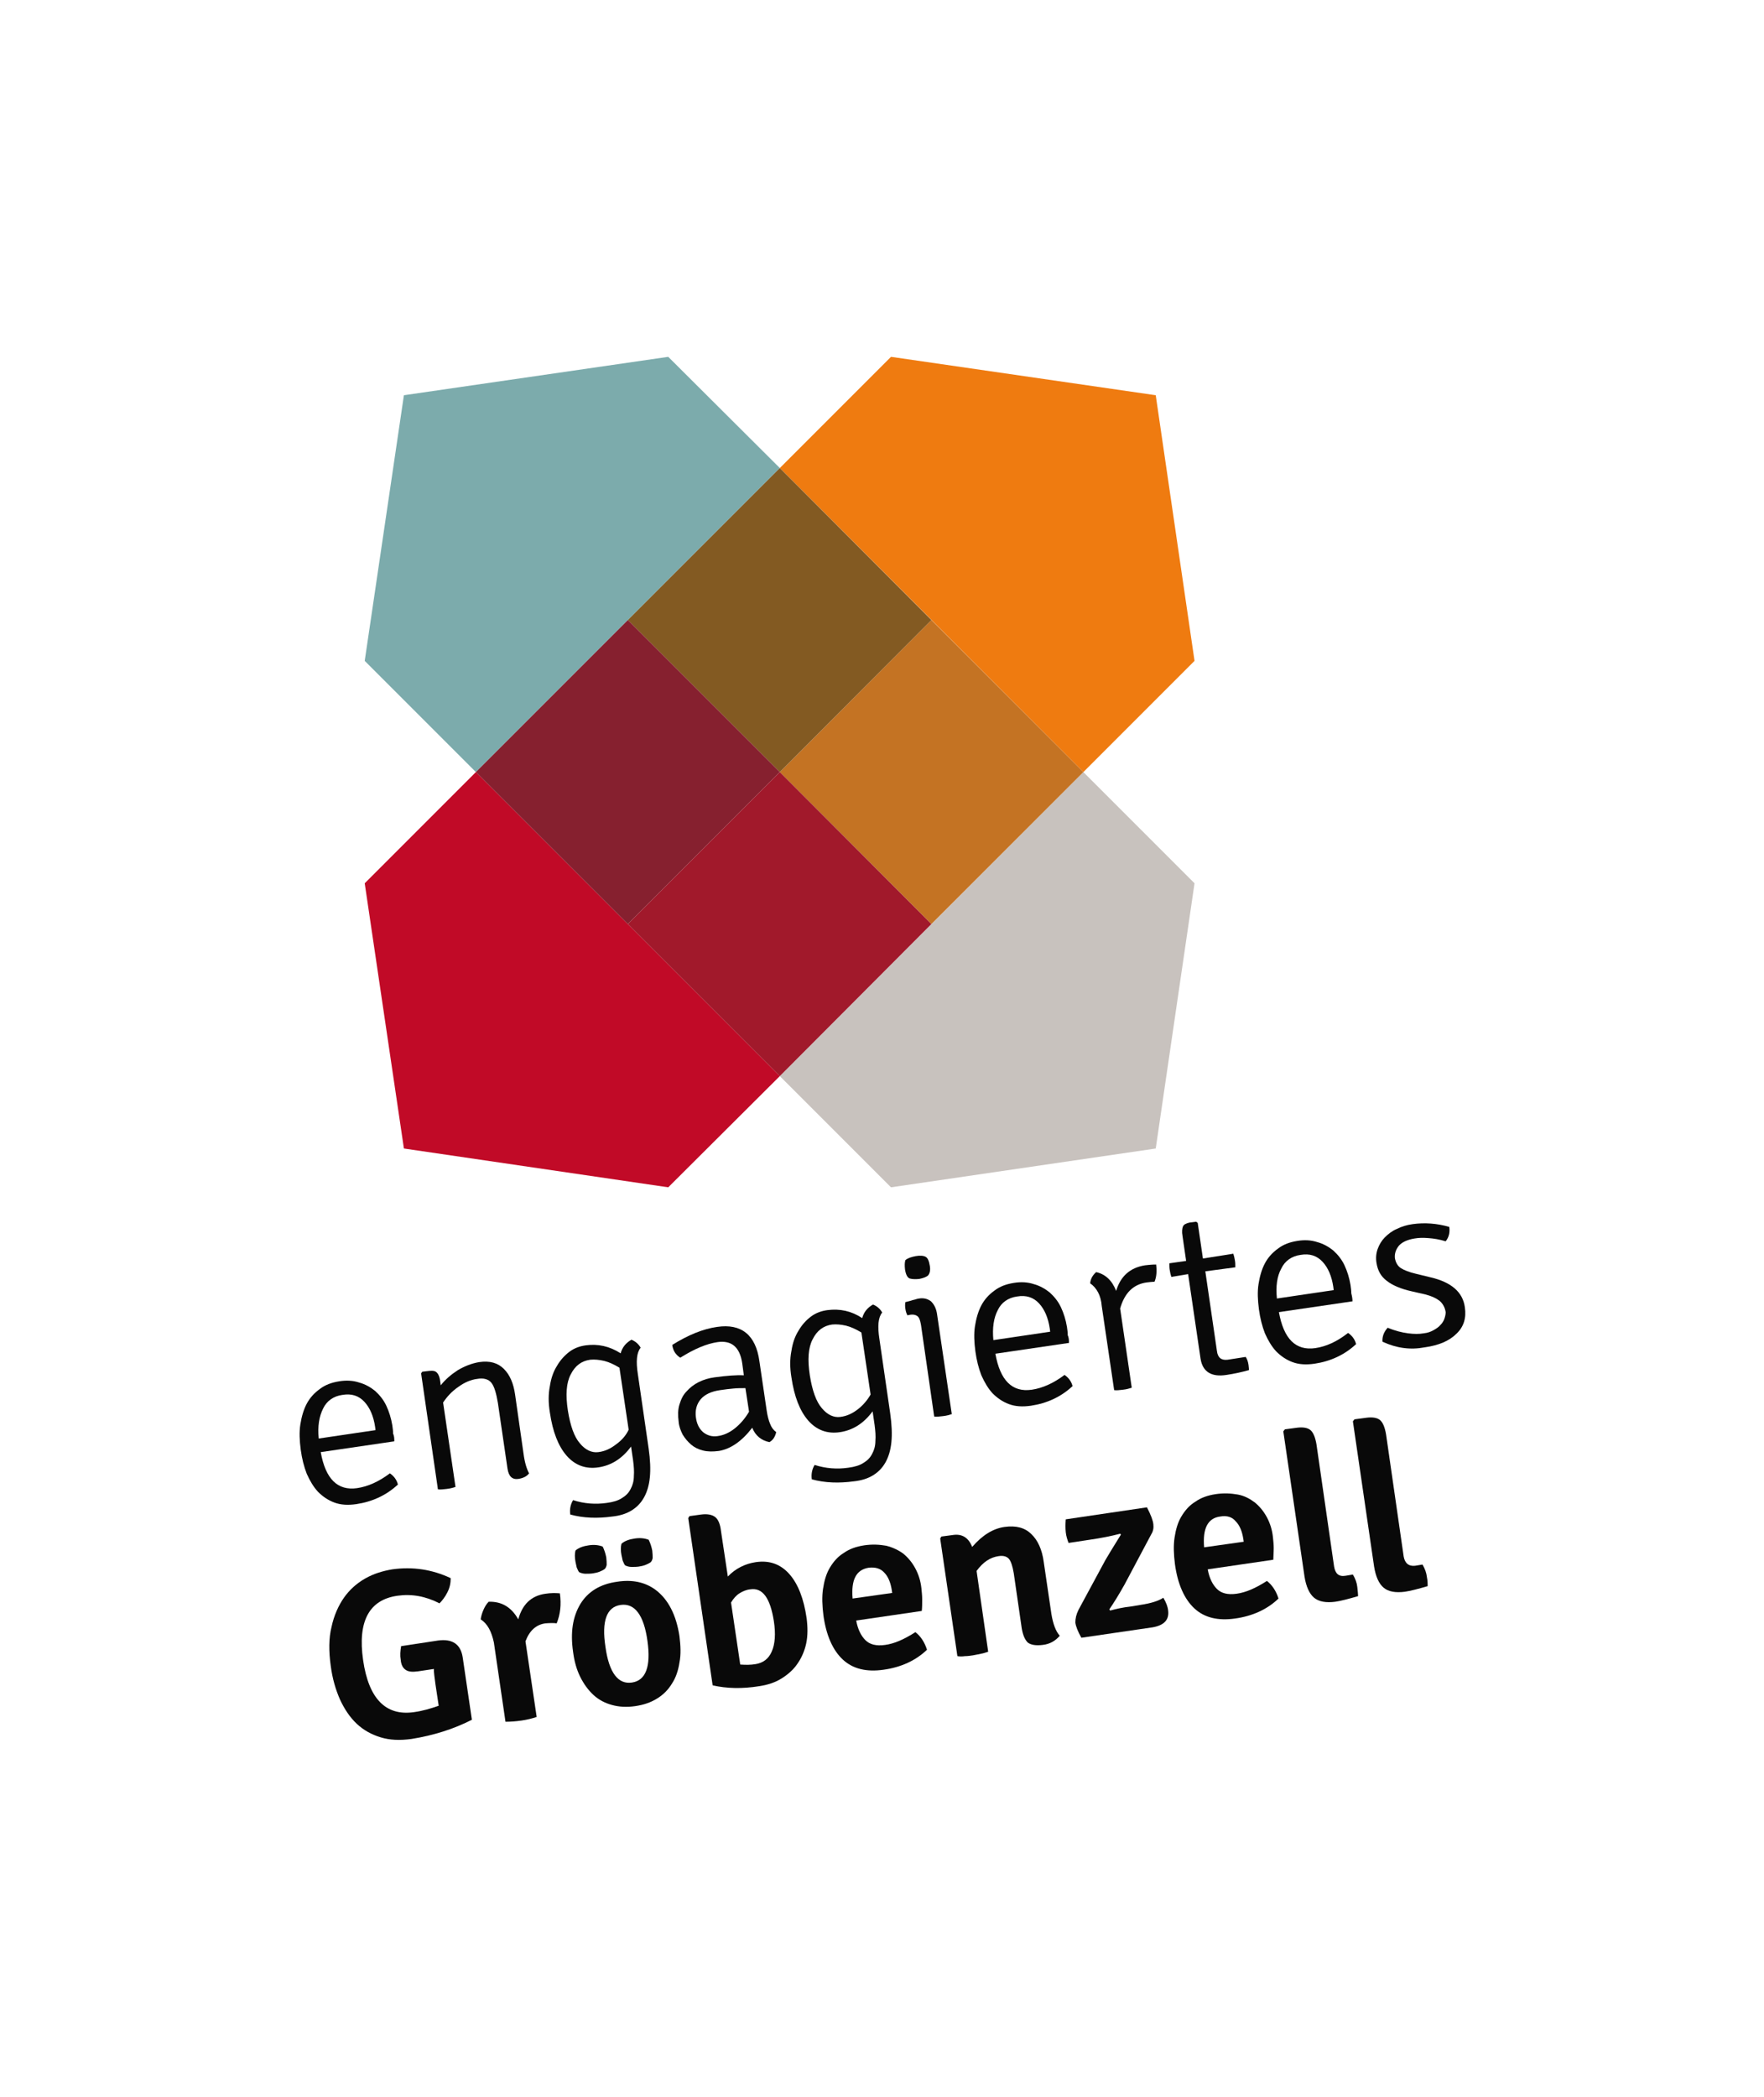<?xml version="1.0" encoding="utf-8"?>
<!-- Generator: Adobe Illustrator 27.8.0, SVG Export Plug-In . SVG Version: 6.00 Build 0)  -->
<svg version="1.1" id="Ebene_1" xmlns="http://www.w3.org/2000/svg" xmlns:xlink="http://www.w3.org/1999/xlink" x="0px" y="0px"
	 viewBox="0 0 441.1 524.2" style="enable-background:new 0 0 441.1 524.2;" xml:space="preserve">
<style type="text/css">
	.st0{fill:#7CABAC;}
	.st1{fill:#C10A27;}
	.st2{fill:#C8C2BE;}
	.st3{fill:#EF7B10;}
	.st4{fill:#C47323;}
	.st5{fill:#835A22;}
	.st6{fill:#86202F;}
	.st7{fill:#A1192B;}
	.st8{fill:#090909;}
</style>
<g>
	<polygon class="st0" points="167.1,89.2 101,98.8 91.2,165.2 119,193 195,117 	"/>
	<polygon class="st1" points="119,193 91.2,220.8 101,287.1 167.1,296.8 195,269 	"/>
	<polygon class="st2" points="270.9,193 195,269 222.8,296.8 289,287.1 298.7,220.8 	"/>
	<polygon class="st3" points="222.8,89.2 195,117 270.9,193 298.7,165.2 289,98.8 	"/>
	<polygon class="st4" points="270.9,193 232.9,231 195,193 232.9,155 	"/>
	<polygon class="st5" points="232.9,155 195,193 157,155 195,117 	"/>
	<polygon class="st6" points="195,193 157,231 119,193 157,155 	"/>
	<polygon class="st7" points="232.9,231 195,269 157,231 195,193 	"/>
	<path class="st8" d="M98.6,360.3L80.2,363c1.2,6.7,4.2,9.7,9.1,9c2.7-0.4,5.4-1.6,8.2-3.7c1,0.7,1.7,1.6,2,2.8
		c-2.9,2.7-6.4,4.3-10.4,4.9c-2.1,0.3-3.9,0.2-5.5-0.4c-1.6-0.6-2.9-1.5-4.1-2.7c-1.1-1.2-2-2.7-2.8-4.5c-0.7-1.8-1.2-3.8-1.5-6
		c-0.3-2.3-0.4-4.4-0.1-6.3c0.3-1.9,0.8-3.7,1.6-5.2c0.8-1.5,1.9-2.7,3.3-3.7c1.3-1,2.9-1.6,4.8-1.9c1.8-0.3,3.5-0.2,5,0.3
		c1.5,0.4,2.9,1.2,4,2.1c1.1,1,2.1,2.2,2.8,3.7c0.7,1.5,1.2,3.1,1.5,4.9c0.1,0.7,0.2,1.4,0.2,2.1C98.6,359,98.6,359.7,98.6,360.3
		L98.6,360.3z M79.7,359.6l14.2-2.1l-0.1-0.8c-0.4-2.7-1.3-4.8-2.7-6.3s-3.2-2.1-5.5-1.7c-2.2,0.3-3.9,1.5-4.8,3.4
		C79.8,354.1,79.4,356.5,79.7,359.6L79.7,359.6z"/>
	<path class="st8" d="M128.8,348.6l2.1,14.7c0.3,2.3,0.8,3.9,1.4,5c-0.5,0.7-1.4,1.2-2.7,1.4c-1.5,0.2-2.4-0.6-2.7-2.6l-2.4-16.4
		c-0.4-2.4-0.9-4.1-1.6-5c-0.7-0.9-1.9-1.3-3.6-1c-1.6,0.2-3.2,0.9-4.7,2c-1.6,1.1-2.8,2.4-3.8,3.9l3.1,21.1
		c-0.6,0.2-1.3,0.4-2.2,0.5s-1.6,0.2-2.2,0.1l-4.2-29l0.3-0.4l1.7-0.2c1-0.1,1.6,0,2,0.5c0.4,0.4,0.7,1.2,0.8,2.3l0.1,0.8
		c1.2-1.5,2.6-2.7,4.3-3.8c1.7-1,3.5-1.7,5.3-2c2.7-0.4,4.7,0.2,6.2,1.7C127.5,343.7,128.4,345.8,128.8,348.6L128.8,348.6z"/>
	<path class="st8" d="M155.2,338.3c0.4-1.5,1.3-2.6,2.7-3.4c1,0.4,1.8,1.1,2.3,2c-1,1.2-1.2,3.4-0.7,6.6l2.7,18.6
		c0.4,2.8,0.5,5.2,0.3,7.2c-0.2,2-0.7,3.7-1.5,5.1c-0.8,1.4-1.8,2.4-3.1,3.2c-1.3,0.8-2.9,1.3-4.8,1.5c-3.7,0.5-7.2,0.4-10.5-0.5
		c-0.2-1.4,0.1-2.6,0.7-3.6c2.8,0.9,5.6,1.1,8.4,0.7c1.6-0.2,2.9-0.6,3.8-1.2c1-0.6,1.7-1.3,2.2-2.3c0.5-0.9,0.8-2,0.8-3.2
		c0.1-1.2,0-2.5-0.2-4l-0.5-3.4c-2.2,3-4.9,4.7-8.1,5.2s-5.9-0.5-8-2.9s-3.5-6-4.2-10.8c-0.4-2.4-0.4-4.6,0-6.6
		c0.3-2,0.9-3.7,1.8-5.1c0.8-1.4,1.9-2.6,3.1-3.5s2.6-1.4,4.1-1.6C149.5,335.9,152.4,336.5,155.2,338.3L155.2,338.3z M157.2,357.4
		l-2.3-15.5c-1.3-0.8-2.6-1.4-3.8-1.7c-1.3-0.3-2.4-0.4-3.5-0.3c-2.2,0.3-3.8,1.5-4.9,3.7c-1.1,2.1-1.3,5.1-0.7,9
		c0.6,3.8,1.6,6.6,3,8.2c1.4,1.7,3,2.4,4.6,2.2c1.7-0.2,3.1-0.9,4.4-1.9C155.4,360.1,156.5,358.9,157.2,357.4L157.2,357.4z"/>
	<path class="st8" d="M194.1,358c-0.3,1.2-0.8,2-1.7,2.5c-2-0.4-3.5-1.6-4.3-3.6c-2.6,3.4-5.4,5.3-8.3,5.8c-1.5,0.2-2.8,0.2-4-0.1
		c-1.2-0.3-2.2-0.8-3-1.5s-1.5-1.5-2.1-2.5c-0.5-1-0.9-2-1-3.2c-0.2-1.6-0.2-3,0.2-4.3c0.4-1.3,0.9-2.4,1.8-3.3
		c0.8-0.9,1.8-1.7,3-2.3c1.2-0.6,2.5-1,4-1.2c3-0.4,5.4-0.6,7.3-0.5l-0.4-3c-0.6-4.1-2.7-5.8-6.2-5.3c-2.7,0.4-5.8,1.7-9.3,3.9
		c-1.2-0.8-1.8-1.8-2-3.2c4-2.5,7.7-4,11.2-4.5c6.1-0.9,9.7,2,10.6,8.6l1.8,12.2c0.2,1.4,0.5,2.6,0.9,3.5
		C192.9,356.8,193.4,357.5,194.1,358L194.1,358z M187.3,352.9l-0.9-5.9c-1,0-2,0-3,0.1s-2.1,0.2-3.3,0.4c-2.2,0.3-3.9,1.1-4.9,2.3
		c-1,1.2-1.4,2.7-1.2,4.4c0.2,1.7,0.8,2.9,1.8,3.8c1,0.8,2.2,1.2,3.6,1c1.5-0.2,2.9-0.8,4.3-1.9C185.1,356,186.3,354.6,187.3,352.9
		L187.3,352.9z"/>
	<path class="st8" d="M215.6,329.5c0.4-1.5,1.3-2.6,2.7-3.4c1,0.4,1.8,1.1,2.3,2c-1,1.2-1.2,3.4-0.7,6.6l2.7,18.6
		c0.4,2.8,0.5,5.2,0.3,7.2s-0.7,3.7-1.5,5.1s-1.8,2.4-3.1,3.2c-1.3,0.8-2.9,1.3-4.8,1.5c-3.7,0.5-7.2,0.4-10.5-0.5
		c-0.2-1.4,0.1-2.6,0.7-3.6c2.8,0.9,5.6,1.1,8.4,0.7c1.6-0.2,2.9-0.6,3.8-1.2c1-0.6,1.7-1.3,2.2-2.3c0.5-0.9,0.8-2,0.8-3.2
		c0.1-1.2,0-2.5-0.2-4l-0.5-3.4c-2.2,3-4.9,4.7-8.1,5.2c-3.2,0.5-5.9-0.5-8-2.9c-2.1-2.4-3.5-6-4.2-10.8c-0.4-2.4-0.4-4.6,0-6.6
		c0.3-2,0.9-3.7,1.8-5.1c0.8-1.4,1.9-2.6,3.1-3.5c1.2-0.9,2.6-1.4,4.1-1.6C210,327.1,212.9,327.7,215.6,329.5L215.6,329.5z
		 M217.7,348.6l-2.3-15.5c-1.3-0.8-2.6-1.4-3.8-1.7c-1.3-0.3-2.4-0.4-3.5-0.3c-2.2,0.3-3.8,1.5-4.9,3.7c-1.1,2.1-1.3,5.1-0.7,9
		c0.6,3.8,1.6,6.6,3,8.2c1.4,1.7,3,2.4,4.6,2.2c1.7-0.2,3.1-0.9,4.4-1.9S216.9,350,217.7,348.6L217.7,348.6z"/>
	<path class="st8" d="M234.3,328.4l3.7,25.1c-0.6,0.2-1.3,0.4-2.2,0.5s-1.6,0.2-2.2,0.1l-3.3-22.9c-0.2-1.1-0.4-1.8-0.9-2.2
		c-0.4-0.3-1.1-0.5-2-0.3l-0.5,0.1c-0.2-0.4-0.4-0.9-0.5-1.6c-0.1-0.6-0.1-1.2,0-1.7c0.7-0.2,1.3-0.3,1.8-0.5
		c0.5-0.1,0.8-0.2,1.1-0.3l0.5-0.1c1.2-0.2,2.2,0.1,3,0.7C233.6,326.1,234.1,327.1,234.3,328.4L234.3,328.4z M226.4,315
		c0.6-0.5,1.5-0.8,2.6-1c1.1-0.2,2-0.1,2.5,0.2c0.5,0.3,0.8,1,1,2.2c0.2,1.1,0,1.9-0.4,2.4c-0.4,0.4-1.2,0.7-2.2,0.9
		c-0.9,0.1-1.7,0.1-2.4-0.1c-0.6-0.2-1-1-1.2-2.3C226.2,316.4,226.2,315.6,226.4,315L226.4,315z"/>
	<path class="st8" d="M267.3,335.7l-18.4,2.7c1.2,6.7,4.2,9.7,9.1,9c2.7-0.4,5.4-1.6,8.2-3.7c1,0.7,1.7,1.6,2,2.8
		c-2.9,2.7-6.4,4.3-10.4,4.9c-2.1,0.3-3.9,0.2-5.5-0.4s-2.9-1.5-4.1-2.7c-1.1-1.2-2-2.7-2.8-4.5c-0.7-1.8-1.2-3.8-1.5-6
		c-0.3-2.3-0.4-4.4-0.1-6.3c0.3-1.9,0.8-3.7,1.6-5.2s1.9-2.7,3.3-3.7c1.3-1,2.9-1.6,4.8-1.9c1.8-0.3,3.5-0.2,5,0.3
		c1.5,0.4,2.9,1.2,4,2.1c1.1,1,2.1,2.2,2.8,3.7s1.2,3.1,1.5,4.9c0.1,0.7,0.2,1.4,0.2,2.1C267.3,334.4,267.3,335.1,267.3,335.7
		L267.3,335.7z M248.4,335l14.2-2.1l-0.1-0.8c-0.4-2.7-1.3-4.8-2.7-6.3c-1.4-1.5-3.2-2.1-5.5-1.7c-2.2,0.3-3.9,1.5-4.8,3.4
		C248.5,329.4,248.1,331.9,248.4,335L248.4,335z"/>
	<path class="st8" d="M272.6,320.8c0.1-1.1,0.6-2,1.5-2.8c2.3,0.5,4,2.1,5,4.7c1.1-3.7,3.5-5.8,7.2-6.4c0.8-0.1,1.8-0.2,2.8-0.2
		c0.2,1.7,0.1,3.1-0.4,4.3c-0.5,0-1.2,0.1-2.1,0.2c-3.2,0.5-5.4,2.6-6.5,6.5l2.9,19.8c-0.6,0.2-1.3,0.4-2.2,0.5
		c-0.9,0.1-1.6,0.2-2.2,0.1l-3.1-21C275.3,323.8,274.2,321.9,272.6,320.8L272.6,320.8z"/>
	<path class="st8" d="M308.4,313.4c0.2,0.6,0.3,1.1,0.4,1.7c0.1,0.5,0.1,1.1,0.1,1.7l-7.5,1l2.9,19.9c0.2,1.7,1.1,2.4,2.7,2.2
		l4.5-0.7c0.4,0.6,0.6,1.3,0.7,2c0.1,0.7,0.1,1.1,0.1,1.3c-1.8,0.5-3.6,0.9-5.6,1.2c-3.8,0.6-6-0.8-6.5-4.1l-3.1-21.1l-4.2,0.7
		c-0.2-0.6-0.3-1.1-0.4-1.7c-0.1-0.5-0.1-1.1-0.1-1.7l4.2-0.6l-0.9-6.2c-0.2-1.1-0.1-1.9,0.1-2.4s0.8-0.8,1.7-1l1.6-0.2l0.4,0.3
		l1.3,8.9L308.4,313.4L308.4,313.4z"/>
	<path class="st8" d="M338.2,325.3l-18.4,2.7c1.2,6.7,4.2,9.7,9.1,9c2.7-0.4,5.4-1.6,8.2-3.8c1,0.7,1.7,1.6,2,2.8
		c-2.9,2.7-6.4,4.3-10.4,4.9c-2.1,0.3-3.9,0.2-5.5-0.4c-1.6-0.6-2.9-1.5-4.1-2.7c-1.1-1.2-2-2.7-2.8-4.5c-0.7-1.8-1.2-3.8-1.5-6
		c-0.3-2.3-0.4-4.4-0.1-6.3c0.3-1.9,0.8-3.7,1.6-5.2c0.8-1.5,1.9-2.7,3.3-3.7c1.3-1,2.9-1.6,4.8-1.9c1.8-0.3,3.5-0.2,5,0.3
		c1.5,0.4,2.9,1.2,4,2.1c1.1,1,2.1,2.2,2.8,3.7c0.7,1.5,1.2,3.1,1.5,4.9c0.1,0.7,0.2,1.4,0.2,2.1
		C338.1,324.1,338.2,324.7,338.2,325.3L338.2,325.3z M319.3,324.6l14.2-2.1l-0.1-0.8c-0.4-2.7-1.3-4.8-2.7-6.3
		c-1.4-1.5-3.2-2.1-5.5-1.7c-2.2,0.3-3.9,1.5-4.8,3.4C319.3,319.1,319,321.6,319.3,324.6L319.3,324.6z"/>
	<path class="st8" d="M345.7,335.4c-0.1-1.2,0.3-2.4,1.3-3.5c1.9,0.8,3.6,1.2,5.1,1.4c1.5,0.2,2.8,0.2,3.9,0c1-0.1,1.8-0.4,2.5-0.8
		c0.7-0.4,1.3-0.8,1.7-1.3c0.5-0.5,0.8-1,1-1.6s0.3-1.1,0.3-1.6c-0.2-1.2-0.7-2.1-1.5-2.8c-0.9-0.7-2-1.2-3.5-1.6l-3.5-0.8
		c-2.7-0.6-4.8-1.5-6.2-2.6c-1.5-1.1-2.3-2.6-2.6-4.5c-0.2-1.2-0.1-2.4,0.3-3.5s1-2.1,1.8-2.9c0.8-0.8,1.8-1.6,3-2.1
		c1.2-0.6,2.5-1,4-1.2c2.9-0.4,6-0.2,9.1,0.7c0.2,1.4-0.1,2.6-0.9,3.6c-1.6-0.5-3-0.7-4.3-0.8s-2.4-0.1-3.5,0.1
		c-1.8,0.3-3.1,0.9-3.9,1.8c-0.8,1-1.1,2-1,3.1c0.2,1.1,0.7,2,1.5,2.5s2,1,3.7,1.4l3.7,0.9c5.2,1.2,8.1,3.7,8.6,7.5
		c0.4,2.7-0.3,4.9-2.1,6.6c-1.8,1.8-4.4,2.9-7.9,3.4C352.6,337.5,349.2,337,345.7,335.4L345.7,335.4z"/>
	<path class="st8" d="M100.3,411.5l9.2-1.4c3.6-0.5,5.7,0.9,6.2,4.2l2.3,15.6c-4.5,2.3-9.5,3.9-15.1,4.8c-2.9,0.4-5.4,0.3-7.7-0.4
		c-2.3-0.7-4.3-1.8-6-3.4c-1.7-1.6-3.1-3.7-4.2-6.1c-1.1-2.5-1.9-5.3-2.3-8.4c-0.5-3.6-0.5-6.9,0.2-9.7c0.6-2.8,1.7-5.3,3.1-7.3
		s3.2-3.6,5.3-4.8c2.1-1.2,4.4-1.9,6.8-2.3c5.1-0.7,9.9,0,14.6,2.2c0,1.2-0.2,2.3-0.8,3.5c-0.6,1.2-1.3,2.1-2,2.8
		c-3.5-1.8-7-2.4-10.5-1.9c-7.1,1-10,6.4-8.6,16.1c1.4,9.7,5.7,14,12.7,13c2.2-0.3,4.2-0.9,6.2-1.6l-0.8-5.3
		c-0.1-0.9-0.2-1.6-0.3-2.3c-0.1-0.7-0.1-1.2-0.1-1.6l-4,0.6c-1.4,0.2-2.4,0.1-3.1-0.4c-0.7-0.5-1.1-1.3-1.2-2.5
		C100,413.8,100.1,412.7,100.3,411.5L100.3,411.5z"/>
	<path class="st8" d="M120.2,404.8c0.1-0.7,0.3-1.5,0.7-2.4c0.4-0.9,0.8-1.5,1.3-2c3.3-0.1,5.7,1.4,7.4,4.4c1-3.7,3.2-5.9,6.8-6.4
		c1.3-0.2,2.5-0.2,3.6-0.1c0.4,2.8,0.1,5.3-0.8,7.5c-0.6-0.1-1.6-0.1-2.8,0c-2.3,0.3-4,1.8-5,4.5l2.8,18.9c-1.2,0.4-2.4,0.7-3.8,0.9
		c-1.4,0.2-2.7,0.3-4,0.3l-2.9-19.8C122.9,407.8,121.9,405.9,120.2,404.8L120.2,404.8z"/>
	<path class="st8" d="M163.9,397.4c3.2,2.4,5.2,6.3,6,11.6c0.3,2.4,0.4,4.6,0,6.6c-0.3,2-0.9,3.8-1.9,5.3c-0.9,1.5-2.2,2.8-3.7,3.7
		c-1.6,1-3.4,1.6-5.5,1.9c-2.1,0.3-4,0.2-5.8-0.3c-1.8-0.5-3.3-1.3-4.6-2.5s-2.4-2.7-3.3-4.5s-1.5-3.9-1.8-6.3
		c-0.7-4.8-0.1-8.7,1.8-11.9c1.9-3.1,4.9-5,9.2-5.6C158.1,394.8,161.3,395.5,163.9,397.4L163.9,397.4z M155.2,401.2
		c-3.5,0.5-4.8,4-3.8,10.5c0.9,6.5,3.2,9.4,6.6,8.9c3.5-0.5,4.8-4,3.9-10.4C161,403.7,158.7,400.7,155.2,401.2L155.2,401.2z
		 M155.4,385.9c0.8-0.7,1.9-1.1,3.3-1.3c1.3-0.2,2.4-0.1,3.5,0.3c0.4,0.8,0.7,1.7,0.9,2.7c0.1,0.8,0.1,1.4,0.1,1.9
		c-0.1,0.5-0.3,0.9-0.6,1.1c-0.3,0.2-0.7,0.4-1.2,0.6s-1,0.3-1.6,0.4s-1.3,0.1-1.9,0.1c-0.6,0-1.2-0.2-1.6-0.4
		c-0.3-0.4-0.4-0.8-0.6-1.2c-0.1-0.4-0.2-0.9-0.3-1.4C155.2,387.7,155.2,386.7,155.4,385.9L155.4,385.9z M143.9,387.6
		c0.8-0.7,1.9-1.1,3.3-1.3c1.3-0.2,2.4-0.1,3.5,0.3c0.4,0.8,0.7,1.7,0.9,2.7c0.1,0.8,0.1,1.4,0.1,1.9c-0.1,0.5-0.3,0.9-0.6,1.1
		c-0.3,0.2-0.7,0.4-1.2,0.6s-1,0.3-1.6,0.4s-1.3,0.1-1.9,0.1c-0.6,0-1.2-0.2-1.6-0.4c-0.3-0.4-0.4-0.8-0.6-1.2
		c-0.1-0.4-0.2-0.9-0.3-1.4C143.7,389.3,143.7,388.4,143.9,387.6L143.9,387.6z"/>
	<path class="st8" d="M178.2,421.3l-6.1-41.8l0.3-0.5l2.9-0.4c1.5-0.2,2.7,0,3.5,0.6c0.8,0.6,1.3,1.8,1.5,3.6l1.7,11.3
		c1.9-2,4.3-3.2,7-3.6c3.4-0.5,6.2,0.5,8.4,3s3.6,6.2,4.3,11c0.3,2.3,0.3,4.4-0.1,6.3c-0.4,1.9-1.2,3.7-2.2,5.1
		c-1,1.5-2.4,2.7-4,3.7c-1.6,1-3.5,1.6-5.5,1.9C185.6,422.2,181.7,422.1,178.2,421.3L178.2,421.3z M187.6,397.3
		c-1,0.1-1.9,0.5-2.7,1s-1.5,1.3-2.1,2.3l2.3,15.5c1.4,0.1,2.6,0.1,3.8-0.1c1.9-0.3,3.3-1.3,4.1-3.2c0.8-1.8,1-4.4,0.5-7.6
		C192.6,399.5,190.7,396.8,187.6,397.3L187.6,397.3z"/>
	<path class="st8" d="M230.5,402.7l-16.4,2.4c0.4,2.2,1.2,3.8,2.3,4.9s2.7,1.5,4.9,1.2c2.3-0.3,4.8-1.4,7.6-3.2
		c1.3,1,2.3,2.5,2.9,4.4c-2.8,2.7-6.5,4.4-10.9,5c-4.2,0.6-7.6-0.2-10.1-2.5s-4.2-6-4.9-11.1c-0.3-2.4-0.4-4.6-0.1-6.6
		c0.3-2,0.8-3.8,1.7-5.3s2-2.8,3.5-3.7c1.4-1,3.1-1.6,5.1-1.9s3.8-0.2,5.5,0.1c1.6,0.4,3.1,1.1,4.3,2c1.2,1,2.2,2.2,3,3.7
		s1.3,3.1,1.5,4.9c0.1,1,0.2,1.9,0.2,2.8C230.6,400.9,230.6,401.8,230.5,402.7L230.5,402.7z M217.2,391.9c-3.1,0.5-4.4,3-4,7.7
		l9.9-1.4l-0.1-0.7c-0.3-1.9-0.9-3.4-1.9-4.4C220.2,392.1,218.9,391.7,217.2,391.9L217.2,391.9z"/>
	<path class="st8" d="M261,390.5l1.9,12.9c0.4,2.5,1.1,4.4,2.1,5.5c-1.1,1.3-2.5,2.1-4.3,2.3c-1.7,0.2-2.9,0-3.7-0.6
		c-0.7-0.7-1.2-1.8-1.5-3.5l-2-13.8c-0.3-1.8-0.7-3-1.2-3.6s-1.4-0.9-2.6-0.7c-2.1,0.3-3.9,1.5-5.5,3.7l2.9,20.2
		c-0.6,0.2-1.2,0.4-1.8,0.5s-1.3,0.3-2,0.4s-1.3,0.2-2,0.2c-0.7,0.1-1.3,0.1-1.9,0l-4.3-29.4l0.3-0.5l3-0.4c2.2-0.3,3.8,0.7,4.7,3
		c2.5-2.9,5.2-4.6,8.1-5c2.9-0.4,5.1,0.2,6.7,1.8C259.5,385,260.6,387.4,261,390.5L261,390.5z"/>
	<path class="st8" d="M269.7,402.4l6.7-12.4c0.5-0.9,1.8-3,3.9-6.4l-0.2-0.2c-2.3,0.6-4.8,1.1-7.6,1.5l-5.3,0.8
		c-0.3-0.8-0.6-1.7-0.7-2.7s-0.1-2,0-3.2l20.3-3c1,1.9,1.5,3.3,1.6,4.2c0.1,0.9,0,1.7-0.5,2.5l-6.7,12.6c-1.4,2.5-2.7,4.6-3.8,6.2
		l0.2,0.3c1.5-0.4,3.2-0.8,5.1-1l2.4-0.4c2.7-0.4,4.6-1,5.8-1.8c0.7,1.2,1.1,2.2,1.2,3.2c0.3,2.3-1,3.7-3.9,4.2l-17.8,2.6
		c-0.9-1.6-1.4-2.9-1.5-3.8C268.9,404.6,269.1,403.6,269.7,402.4L269.7,402.4z"/>
	<path class="st8" d="M318.4,389.9l-16.4,2.4c0.4,2.2,1.2,3.8,2.3,4.9s2.7,1.5,4.9,1.2c2.3-0.3,4.8-1.4,7.6-3.2
		c1.3,1,2.3,2.5,2.9,4.4c-2.8,2.7-6.5,4.4-10.9,5c-4.2,0.6-7.6-0.2-10.1-2.5s-4.2-6-4.9-11.1c-0.3-2.4-0.4-4.6-0.1-6.6
		s0.8-3.8,1.7-5.3c0.9-1.5,2-2.8,3.5-3.7c1.4-1,3.1-1.6,5.1-1.9s3.8-0.2,5.5,0.1c1.7,0.3,3.1,1.1,4.3,2c1.2,1,2.2,2.2,3,3.7
		s1.3,3.1,1.5,4.9c0.1,1,0.2,1.9,0.2,2.8C318.5,388.1,318.4,389,318.4,389.9L318.4,389.9z M305.1,379.1c-3.1,0.4-4.4,3-4,7.7
		l9.9-1.4l-0.1-0.7c-0.3-1.9-0.9-3.4-1.9-4.4C308.1,379.2,306.8,378.8,305.1,379.1L305.1,379.1z"/>
	<path class="st8" d="M336.5,393.9l1.8-0.3c0.6,1,1,2.1,1.1,3.1s0.2,1.8,0.2,2.3c-2.4,0.7-4.3,1.2-5.7,1.4c-2.3,0.3-4.1,0-5.3-1
		c-1.2-1-2-2.8-2.4-5.3l-5.3-36.3l0.4-0.5l3-0.4c1.5-0.2,2.7,0,3.4,0.6s1.2,1.8,1.5,3.6l4.4,30.5
		C333.9,393.4,334.8,394.2,336.5,393.9L336.5,393.9z"/>
	<path class="st8" d="M353.9,391.4l1.8-0.3c0.6,1,1,2.1,1.1,3.1c0.2,1,0.2,1.8,0.2,2.3c-2.4,0.7-4.3,1.2-5.7,1.4
		c-2.3,0.3-4.1,0-5.3-1c-1.2-1-2-2.8-2.4-5.3l-5.3-36.3l0.4-0.5l3-0.4c1.5-0.2,2.7,0,3.4,0.6c0.7,0.6,1.2,1.8,1.5,3.6l4.4,30.5
		C351.3,390.8,352.3,391.6,353.9,391.4L353.9,391.4z"/>
</g>
</svg>
